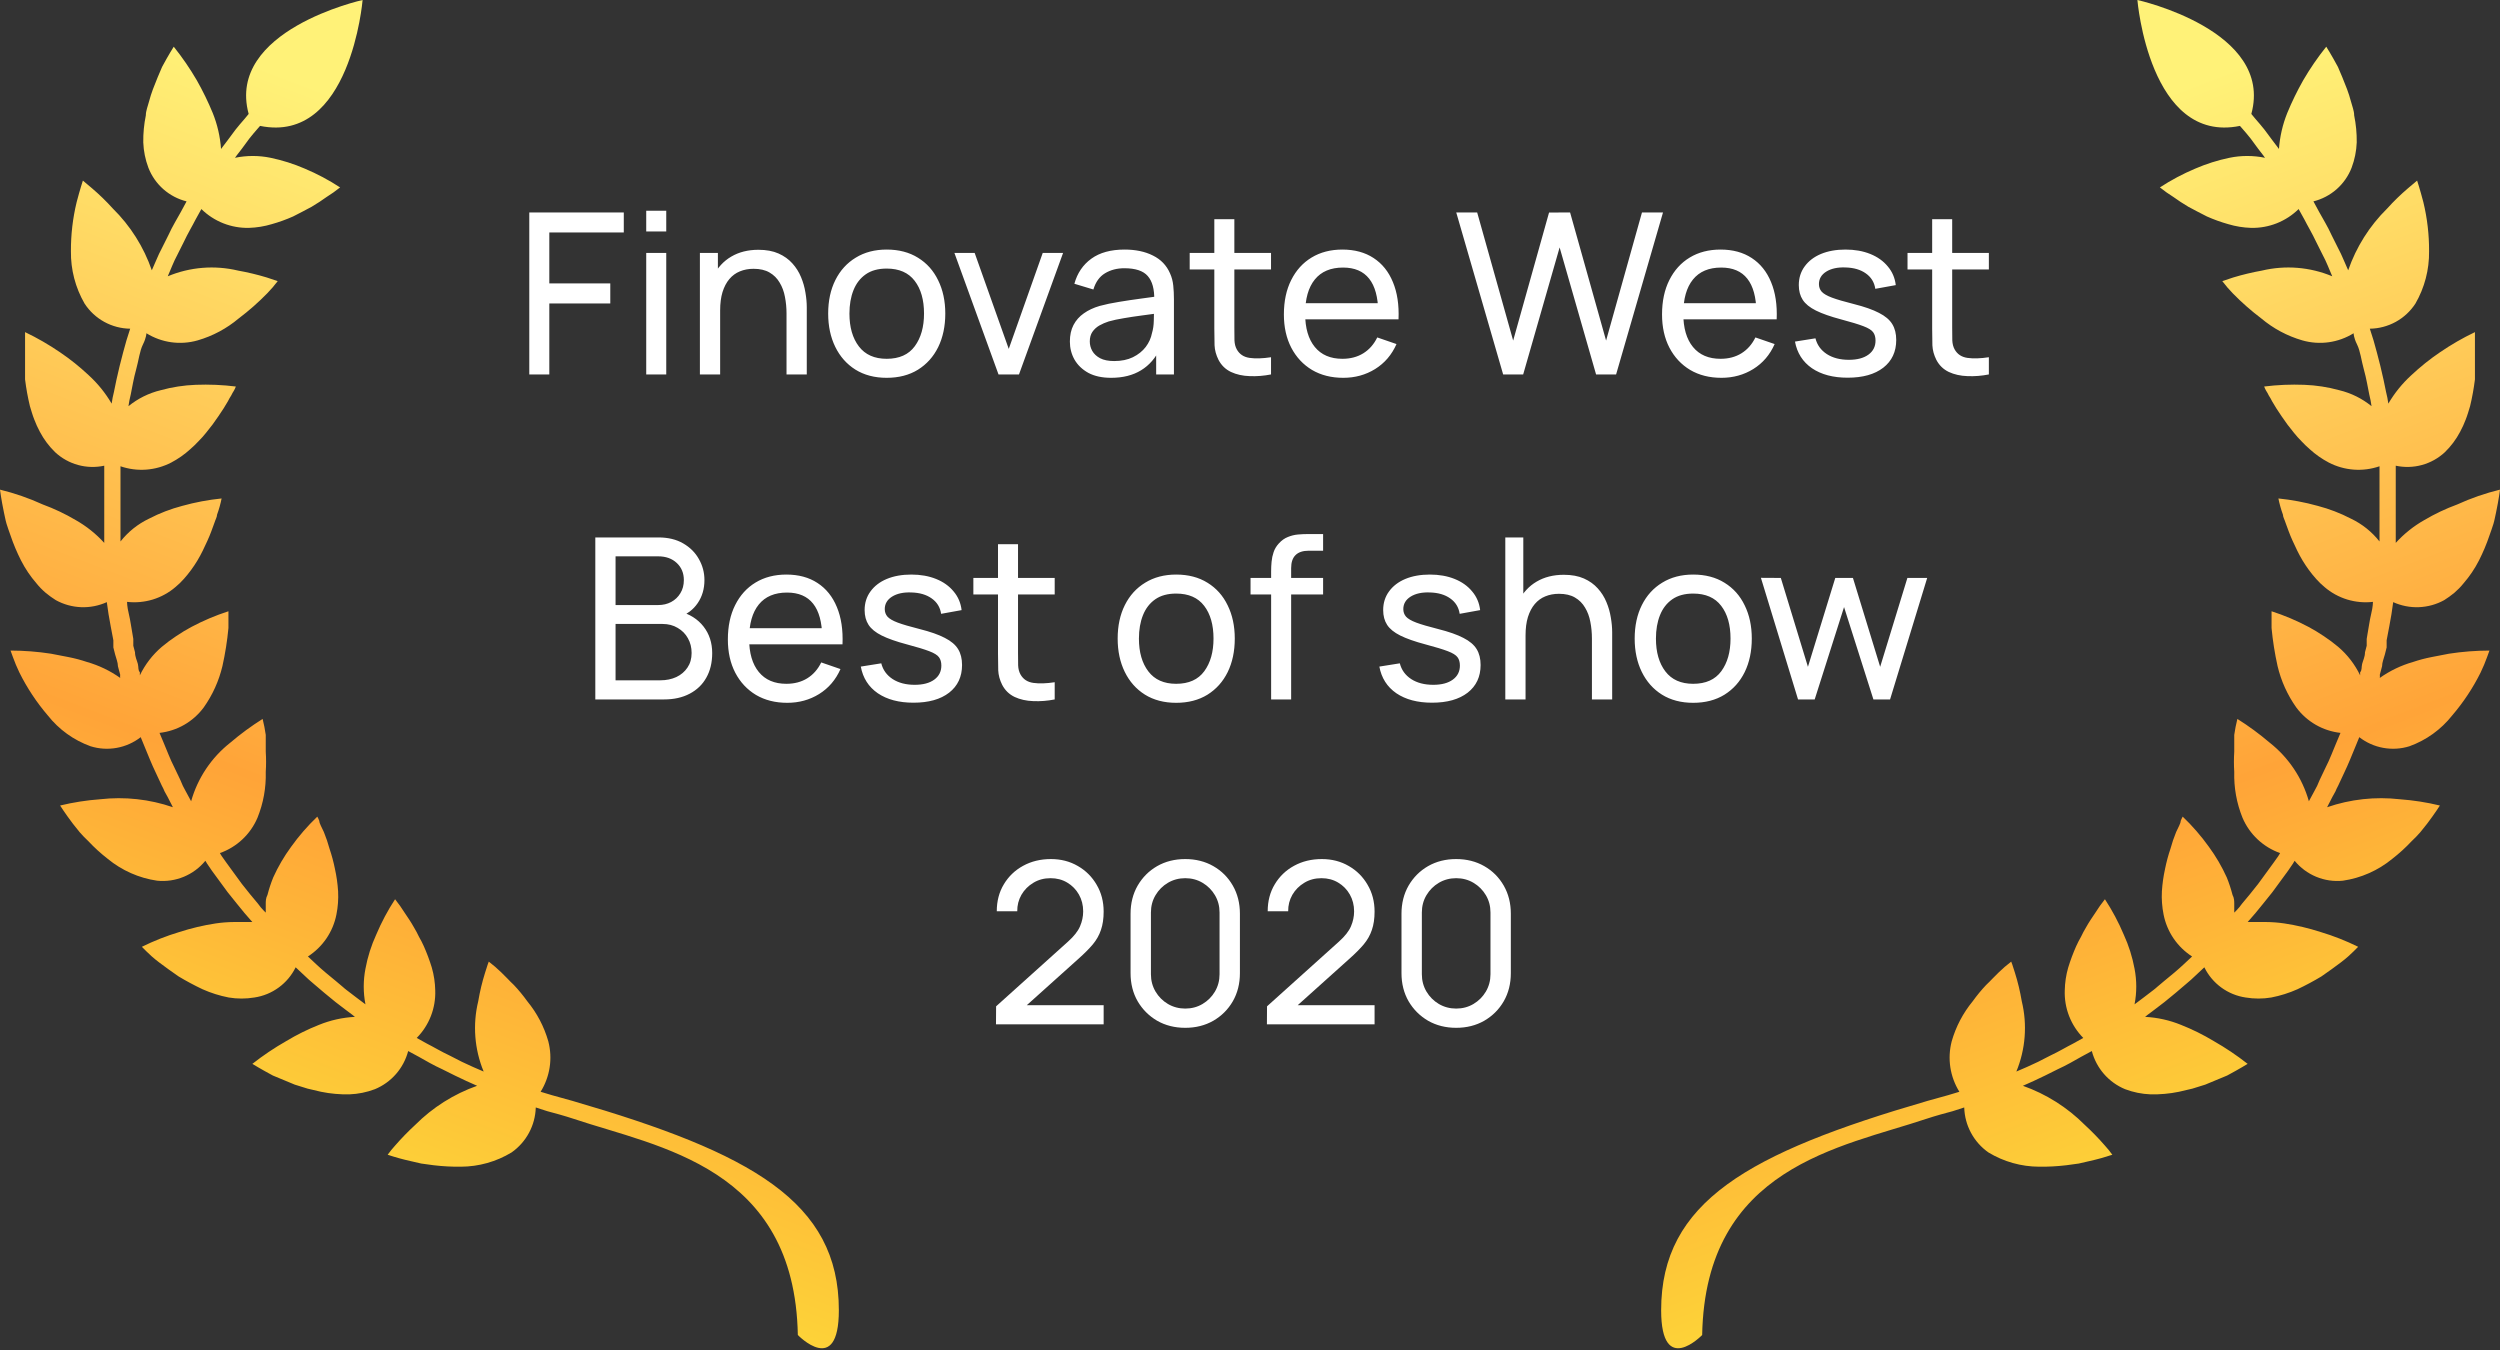 <svg width="200" height="108" viewBox="0 0 200 108" fill="none" xmlns="http://www.w3.org/2000/svg">
<rect x="0" y="0" width="200" height="108" fill="#333333" stroke="none"/>
<path d="M196.582 40.356C195.665 40.693 194.78 41.112 193.939 41.609C193.087 42.092 192.318 42.707 191.66 43.431C191.66 43.431 191.66 43.044 191.66 42.474C191.66 41.905 191.66 41.13 191.66 40.356C191.66 39.968 191.66 39.581 191.66 39.216C191.66 38.852 191.66 38.51 191.66 38.236C191.66 37.963 191.66 37.256 191.66 37.256C192.351 37.406 193.068 37.387 193.751 37.2C194.433 37.014 195.06 36.666 195.579 36.186C196.074 35.708 196.49 35.153 196.81 34.544C196.985 34.221 197.137 33.886 197.266 33.542C197.402 33.2 197.493 32.858 197.607 32.494C197.777 31.788 197.906 31.073 197.995 30.352C197.995 29.668 197.995 29.008 197.995 28.438V27.663C197.995 27.435 197.995 27.253 197.995 27.071C197.995 26.889 197.995 26.569 197.995 26.569C197.02 27.036 196.083 27.577 195.192 28.187C194.386 28.733 193.624 29.344 192.913 30.01C192.187 30.673 191.564 31.441 191.067 32.289C191.025 31.974 190.964 31.662 190.885 31.355C190.771 30.785 190.612 30.01 190.429 29.28C190.247 28.551 190.042 27.777 189.883 27.23L189.586 26.296C190.312 26.287 191.024 26.099 191.66 25.749C192.296 25.399 192.836 24.898 193.232 24.29C193.968 23.017 194.346 21.568 194.326 20.098C194.333 18.778 194.18 17.461 193.87 16.178C193.597 15.13 193.369 14.447 193.369 14.447L192.64 15.062C192.05 15.564 191.495 16.104 190.976 16.68C189.568 18.065 188.499 19.757 187.855 21.624L187.467 20.735C187.353 20.462 187.216 20.166 187.034 19.824C186.852 19.482 186.715 19.163 186.533 18.822C186.214 18.115 185.804 17.455 185.53 16.953L185.074 16.11C185.762 15.939 186.398 15.605 186.929 15.138C187.46 14.67 187.872 14.081 188.128 13.421C188.373 12.771 188.512 12.087 188.538 11.393C188.548 10.667 188.479 9.94 188.333 9.228C188.333 8.864 188.174 8.499 188.082 8.135C187.991 7.77 187.877 7.451 187.763 7.132C187.513 6.471 187.262 5.878 187.034 5.354C186.51 4.374 186.1 3.736 186.1 3.736C185.419 4.586 184.802 5.485 184.254 6.426C183.775 7.272 183.349 8.147 182.978 9.046C182.61 9.963 182.387 10.932 182.317 11.918L181.748 11.165L181.155 10.368C180.927 10.071 180.677 9.798 180.426 9.502L180.107 9.115C181.93 2.415 170.992 0 170.992 0C170.992 0 171.949 11.553 179.195 10.072L179.355 10.254C179.606 10.55 179.856 10.823 180.061 11.096L180.631 11.872C180.996 12.328 181.201 12.624 181.201 12.624C180.261 12.43 179.292 12.43 178.352 12.624C177.414 12.82 176.498 13.11 175.618 13.49C174.633 13.905 173.687 14.408 172.792 14.993C173.141 15.272 173.507 15.532 173.886 15.768C174.228 16.019 174.615 16.269 175.071 16.543L175.8 16.93L176.552 17.317C177.106 17.563 177.677 17.769 178.261 17.933C178.853 18.11 179.466 18.211 180.084 18.23C180.787 18.246 181.485 18.121 182.139 17.863C182.792 17.604 183.388 17.217 183.89 16.725L184.345 17.545C184.596 18.047 184.983 18.685 185.302 19.369L185.804 20.372C185.963 20.668 186.1 20.964 186.214 21.237L186.579 22.103C184.798 21.359 182.827 21.2 180.95 21.648C180.181 21.786 179.42 21.968 178.671 22.194L177.783 22.49C178.043 22.834 178.324 23.162 178.626 23.47C179.333 24.195 180.095 24.865 180.904 25.475C181.863 26.283 182.981 26.881 184.186 27.23C184.871 27.427 185.591 27.478 186.297 27.38C187.003 27.282 187.682 27.036 188.288 26.66C188.288 26.66 188.288 27.002 188.561 27.549C188.834 28.096 188.903 28.825 189.108 29.554C189.313 30.283 189.427 31.012 189.541 31.559C189.62 31.867 189.68 32.179 189.723 32.494C188.97 31.882 188.091 31.446 187.148 31.218C186.234 30.966 185.293 30.821 184.345 30.785C183.272 30.743 182.198 30.788 181.132 30.922C181.176 31.04 181.229 31.154 181.292 31.263C181.37 31.379 181.438 31.501 181.497 31.628C181.598 31.782 181.689 31.942 181.77 32.107C181.975 32.471 182.226 32.859 182.522 33.292C182.832 33.757 183.167 34.206 183.525 34.636C183.71 34.867 183.908 35.087 184.117 35.297C184.326 35.521 184.547 35.734 184.778 35.935C185.24 36.356 185.753 36.715 186.305 37.006C186.926 37.327 187.606 37.519 188.303 37.57C189 37.621 189.7 37.529 190.361 37.302C190.361 37.302 190.361 37.666 190.361 38.236C190.361 38.806 190.361 38.851 190.361 39.193C190.361 39.535 190.361 39.923 190.361 40.31C190.361 41.062 190.361 41.813 190.361 42.383C190.361 42.953 190.361 43.318 190.361 43.318C189.751 42.543 188.972 41.92 188.082 41.495C187.235 41.055 186.34 40.711 185.416 40.469C184.387 40.183 183.335 39.985 182.272 39.877C182.36 40.319 182.482 40.753 182.636 41.176C182.636 41.358 182.773 41.586 182.841 41.813L183.092 42.498C183.274 42.999 183.525 43.522 183.776 44.046C184.04 44.59 184.352 45.109 184.71 45.596C184.895 45.849 185.092 46.092 185.302 46.325C185.506 46.555 185.727 46.769 185.963 46.964C186.492 47.418 187.11 47.757 187.776 47.961C188.443 48.165 189.145 48.229 189.837 48.149C189.837 48.149 189.837 48.536 189.7 49.083C189.564 49.63 189.472 50.382 189.336 51.111C189.336 51.293 189.336 51.476 189.336 51.658L189.199 52.182C189.199 52.547 189.039 52.842 188.971 53.116C188.903 53.389 188.971 53.617 188.812 53.777V54.028C188.392 53.154 187.794 52.378 187.057 51.749C186.686 51.439 186.298 51.149 185.895 50.883C185.485 50.609 185.075 50.359 184.687 50.154C183.738 49.65 182.747 49.231 181.725 48.901C181.725 48.901 181.725 49.014 181.725 49.265C181.725 49.515 181.725 49.835 181.725 50.245C181.821 51.264 181.981 52.277 182.203 53.276C182.485 54.472 182.996 55.601 183.707 56.603C184.125 57.165 184.655 57.636 185.262 57.985C185.87 58.334 186.543 58.553 187.239 58.631L186.875 59.497C186.647 60.021 186.396 60.727 186.054 61.388L185.576 62.391L185.371 62.869L185.166 63.256L184.71 64.1C184.185 62.241 183.084 60.598 181.565 59.405C180.754 58.714 179.893 58.081 178.99 57.514C178.884 57.934 178.8 58.361 178.74 58.79C178.74 58.972 178.74 59.2 178.74 59.428C178.74 59.656 178.74 59.884 178.74 60.134C178.705 60.673 178.705 61.213 178.74 61.752C178.705 63.007 178.93 64.257 179.401 65.421C179.679 66.075 180.09 66.663 180.608 67.15C181.125 67.636 181.739 68.01 182.408 68.247L182.272 68.475L181.884 69.022L180.654 70.708C180.198 71.3 179.72 71.87 179.355 72.303C179.226 72.49 179.081 72.665 178.922 72.827L178.74 73.01C178.74 72.782 178.74 72.553 178.74 72.326C178.74 72.098 178.74 71.847 178.603 71.597C178.482 71.124 178.33 70.659 178.147 70.206C177.756 69.338 177.275 68.514 176.712 67.746C176.09 66.877 175.388 66.068 174.615 65.33C174.554 65.44 174.501 65.554 174.456 65.672C174.456 65.877 174.251 66.196 174.091 66.561C173.912 66.999 173.76 67.448 173.635 67.905C173.456 68.434 173.311 68.975 173.202 69.523C173.073 70.108 172.989 70.703 172.952 71.301C172.918 71.927 172.964 72.554 173.088 73.169C173.223 73.852 173.495 74.5 173.886 75.076C174.278 75.652 174.782 76.142 175.367 76.518L174.684 77.157C174.273 77.544 173.704 78.022 173.111 78.501C172.519 78.979 172.542 79.002 172.268 79.207L171.493 79.8L170.764 80.347C170.947 79.406 170.947 78.439 170.764 77.498C170.59 76.555 170.299 75.636 169.898 74.763C169.483 73.778 168.979 72.833 168.394 71.938C168.115 72.287 167.856 72.653 167.62 73.032C167.392 73.374 167.118 73.761 166.868 74.217C166.725 74.453 166.596 74.696 166.48 74.946C166.338 75.189 166.208 75.441 166.093 75.698C165.847 76.255 165.634 76.825 165.455 77.407C165.284 78 165.193 78.614 165.181 79.231C165.156 79.932 165.274 80.631 165.529 81.286C165.783 81.94 166.169 82.536 166.663 83.036L165.842 83.491C165.341 83.742 164.703 84.129 164.019 84.448L163.039 84.95L162.151 85.36L161.308 85.724C162.044 83.941 162.195 81.971 161.741 80.096C161.611 79.325 161.429 78.564 161.194 77.818C161.034 77.271 160.897 76.929 160.897 76.929C160.547 77.198 160.212 77.486 159.895 77.794L159.416 78.273C159.257 78.455 159.074 78.614 158.892 78.797C158.506 79.205 158.149 79.64 157.821 80.096C157.044 81.04 156.469 82.133 156.135 83.308C155.959 83.987 155.922 84.696 156.028 85.389C156.134 86.082 156.38 86.746 156.75 87.342L155.839 87.616L154.198 88.072C139.865 92.242 132.892 96.139 132.892 104.82C132.892 110.198 136.173 106.802 136.173 106.802C136.424 93.335 147.316 91.786 154.107 89.507C154.791 89.279 155.702 89.028 156.226 88.892L157.138 88.596C157.158 89.305 157.343 90 157.68 90.625C158.016 91.25 158.494 91.788 159.075 92.196C160.298 92.937 161.7 93.331 163.131 93.336C163.854 93.345 164.577 93.306 165.295 93.221L166.298 93.084L167.187 92.879C167.795 92.744 168.396 92.577 168.987 92.379C168.803 92.125 168.605 91.881 168.394 91.649C167.886 91.065 167.346 90.51 166.777 89.986C165.382 88.589 163.692 87.522 161.832 86.863L162.698 86.476L163.609 86.043L164.612 85.543C165.318 85.224 165.979 84.835 166.503 84.539L167.346 84.084C167.525 84.764 167.859 85.394 168.321 85.923C168.784 86.453 169.362 86.868 170.012 87.137C170.662 87.382 171.347 87.521 172.04 87.548C172.805 87.565 173.57 87.496 174.319 87.342L175.39 87.091L176.415 86.772L178.17 86.043C179.15 85.519 179.811 85.109 179.811 85.109C178.953 84.435 178.047 83.826 177.099 83.286C176.263 82.781 175.387 82.347 174.478 81.988C173.564 81.616 172.593 81.4 171.607 81.349C171.607 81.349 171.904 81.099 172.382 80.757L173.157 80.164L174.046 79.435C174.615 78.934 175.23 78.456 175.641 78.046L176.347 77.385C176.661 78.025 177.125 78.579 177.701 79C178.277 79.421 178.946 79.696 179.651 79.8C180.33 79.913 181.023 79.913 181.702 79.8C182.424 79.66 183.127 79.438 183.798 79.139C184.453 78.83 185.092 78.487 185.713 78.114C186.282 77.726 186.806 77.339 187.262 76.998C187.718 76.656 188.06 76.336 188.288 76.109L188.652 75.744C187.684 75.266 186.678 74.87 185.644 74.559C184.699 74.254 183.732 74.025 182.75 73.875C182.26 73.803 181.765 73.764 181.269 73.761H180.54H179.811L179.993 73.556L180.449 73.032C180.813 72.576 181.315 71.984 181.793 71.369L183.046 69.66L183.434 69.09L183.571 68.862C184.032 69.424 184.625 69.864 185.296 70.142C185.968 70.421 186.698 70.529 187.422 70.457C188.879 70.246 190.25 69.639 191.387 68.703C191.939 68.273 192.458 67.801 192.936 67.29C193.187 67.062 193.415 66.811 193.62 66.583L194.167 65.9C194.805 65.057 195.192 64.441 195.192 64.441C194.136 64.187 193.062 64.019 191.979 63.94C190.019 63.717 188.033 63.935 186.168 64.578L186.601 63.735L186.829 63.325C186.896 63.161 186.972 63.001 187.057 62.846L187.536 61.821C187.877 61.115 188.151 60.408 188.379 59.862C188.607 59.315 188.743 58.973 188.743 58.973C189.303 59.409 189.96 59.702 190.659 59.829C191.357 59.956 192.076 59.913 192.754 59.701C194.1 59.216 195.284 58.363 196.172 57.24C197.07 56.192 197.836 55.036 198.45 53.8C198.647 53.392 198.822 52.973 198.975 52.546L199.157 52.045C198.074 52.048 196.992 52.131 195.921 52.296L194.508 52.569C194.014 52.666 193.527 52.795 193.05 52.956C192.095 53.228 191.194 53.659 190.384 54.233C190.396 54.15 190.396 54.066 190.384 53.982L190.566 53.298C190.566 53.002 190.703 52.683 190.794 52.341L190.931 51.795C190.931 51.613 190.931 51.407 190.931 51.225C191.068 50.473 191.227 49.72 191.318 49.128C191.409 48.535 191.455 48.171 191.455 48.171C192.1 48.463 192.805 48.602 193.513 48.574C194.221 48.546 194.913 48.354 195.534 48.012C195.82 47.833 196.094 47.635 196.354 47.419C196.62 47.191 196.864 46.94 197.083 46.668C197.566 46.112 197.979 45.499 198.314 44.844C198.643 44.197 198.925 43.527 199.157 42.839C199.271 42.52 199.385 42.201 199.476 41.905C199.567 41.608 199.613 41.29 199.681 41.017C199.909 39.923 200 39.171 200 39.171C198.826 39.457 197.681 39.854 196.582 40.356V40.356Z" fill="url(#paint0_linear_2889_8785)"/>
<path d="M3.418 40.356C4.335 40.693 5.22 41.112 6.061 41.609C6.913 42.092 7.682 42.707 8.34 43.431C8.34 43.431 8.34 43.044 8.34 42.474C8.34 41.905 8.34 41.13 8.34 40.356C8.34 39.968 8.34 39.581 8.34 39.216C8.34 38.852 8.34 38.51 8.34 38.236C8.34 37.963 8.34 37.256 8.34 37.256C7.649 37.406 6.932 37.387 6.249 37.2C5.567 37.014 4.94 36.666 4.421 36.186C3.926 35.708 3.51 35.153 3.19 34.544C3.015 34.221 2.863 33.886 2.734 33.542C2.598 33.2 2.507 32.858 2.393 32.494C2.223 31.788 2.094 31.073 2.005 30.352C2.005 29.668 2.005 29.008 2.005 28.438V27.663C2.005 27.435 2.005 27.253 2.005 27.071C2.005 26.889 2.005 26.569 2.005 26.569C2.98 27.036 3.917 27.577 4.808 28.187C5.614 28.733 6.376 29.344 7.087 30.01C7.813 30.673 8.436 31.441 8.932 32.289C8.975 31.974 9.036 31.662 9.115 31.355C9.229 30.785 9.388 30.01 9.571 29.28C9.753 28.551 9.958 27.777 10.117 27.23L10.414 26.296C9.688 26.287 8.976 26.099 8.34 25.749C7.704 25.399 7.164 24.898 6.768 24.29C6.032 23.017 5.654 21.568 5.674 20.098C5.667 18.778 5.82 17.461 6.13 16.178C6.403 15.13 6.631 14.447 6.631 14.447L7.36 15.062C7.95 15.564 8.505 16.104 9.024 16.68C10.432 18.065 11.501 19.757 12.145 21.624L12.533 20.735C12.647 20.462 12.784 20.166 12.966 19.824C13.148 19.482 13.285 19.163 13.467 18.822C13.786 18.115 14.196 17.455 14.47 16.953L14.925 16.11C14.238 15.939 13.602 15.605 13.071 15.138C12.54 14.67 12.128 14.081 11.872 13.421C11.627 12.771 11.488 12.087 11.462 11.393C11.452 10.667 11.521 9.94 11.667 9.228C11.667 8.864 11.826 8.499 11.918 8.135C12.009 7.77 12.123 7.451 12.237 7.132C12.487 6.471 12.738 5.878 12.966 5.354C13.49 4.374 13.9 3.736 13.9 3.736C14.581 4.586 15.198 5.485 15.746 6.426C16.225 7.272 16.651 8.147 17.022 9.046C17.39 9.963 17.613 10.932 17.683 11.918L18.253 11.165L18.845 10.368C19.073 10.071 19.323 9.798 19.574 9.502L19.893 9.115C18.07 2.415 29.008 0 29.008 0C29.008 0 28.051 11.553 20.805 10.072L20.645 10.254C20.394 10.55 20.144 10.823 19.939 11.096L19.369 11.872C19.004 12.328 18.799 12.624 18.799 12.624C19.739 12.43 20.708 12.43 21.648 12.624C22.586 12.82 23.502 13.11 24.382 13.49C25.367 13.905 26.313 14.408 27.208 14.993C26.859 15.272 26.493 15.532 26.114 15.768C25.772 16.019 25.385 16.269 24.929 16.543L24.2 16.93L23.448 17.317C22.894 17.563 22.323 17.769 21.739 17.933C21.147 18.11 20.534 18.211 19.916 18.23C19.213 18.246 18.515 18.121 17.861 17.863C17.207 17.604 16.612 17.217 16.11 16.725L15.655 17.545C15.404 18.047 15.017 18.685 14.698 19.369L14.196 20.372C14.037 20.668 13.9 20.964 13.786 21.237L13.421 22.103C15.202 21.359 17.173 21.2 19.05 21.648C19.82 21.786 20.58 21.968 21.329 22.194L22.217 22.49C21.957 22.834 21.676 23.162 21.374 23.47C20.666 24.195 19.905 24.865 19.096 25.475C18.137 26.283 17.019 26.881 15.814 27.23C15.129 27.427 14.409 27.478 13.703 27.38C12.996 27.282 12.318 27.036 11.713 26.66C11.713 26.66 11.713 27.002 11.439 27.549C11.166 28.096 11.097 28.825 10.892 29.554C10.687 30.283 10.573 31.012 10.459 31.559C10.38 31.867 10.32 32.179 10.277 32.494C11.03 31.882 11.909 31.446 12.852 31.218C13.766 30.966 14.707 30.821 15.655 30.785C16.728 30.743 17.802 30.788 18.868 30.922C18.824 31.04 18.771 31.154 18.708 31.263C18.63 31.379 18.561 31.501 18.503 31.628C18.402 31.782 18.311 31.942 18.23 32.107C18.025 32.471 17.774 32.859 17.478 33.292C17.168 33.757 16.833 34.206 16.475 34.636C16.29 34.867 16.092 35.087 15.883 35.297C15.674 35.521 15.453 35.734 15.222 35.935C14.761 36.356 14.247 36.715 13.695 37.006C13.074 37.327 12.394 37.519 11.697 37.57C11 37.621 10.3 37.529 9.639 37.302C9.639 37.302 9.639 37.666 9.639 38.236C9.639 38.806 9.639 38.851 9.639 39.193C9.639 39.535 9.639 39.923 9.639 40.31C9.639 41.062 9.639 41.813 9.639 42.383C9.639 42.953 9.639 43.318 9.639 43.318C10.249 42.543 11.028 41.92 11.918 41.495C12.765 41.055 13.66 40.711 14.584 40.469C15.613 40.183 16.665 39.985 17.728 39.877C17.64 40.319 17.518 40.753 17.364 41.176C17.364 41.358 17.227 41.586 17.159 41.813L16.908 42.498C16.726 42.999 16.475 43.522 16.224 44.046C15.96 44.59 15.648 45.109 15.29 45.596C15.105 45.849 14.908 46.092 14.698 46.325C14.495 46.555 14.273 46.769 14.037 46.964C13.508 47.418 12.89 47.757 12.224 47.961C11.557 48.165 10.855 48.229 10.163 48.149C10.163 48.149 10.163 48.536 10.3 49.083C10.436 49.63 10.528 50.382 10.664 51.111C10.664 51.293 10.664 51.476 10.664 51.658L10.801 52.182C10.801 52.547 10.96 52.842 11.029 53.116C11.097 53.389 11.029 53.617 11.188 53.777V54.028C11.608 53.154 12.206 52.378 12.943 51.749C13.314 51.439 13.702 51.149 14.105 50.883C14.515 50.609 14.925 50.359 15.313 50.154C16.262 49.65 17.253 49.231 18.275 48.901C18.275 48.901 18.275 49.014 18.275 49.265C18.275 49.515 18.275 49.835 18.275 50.245C18.179 51.264 18.019 52.277 17.797 53.276C17.515 54.472 17.004 55.601 16.293 56.603C15.875 57.165 15.345 57.636 14.738 57.985C14.13 58.334 13.457 58.553 12.761 58.631L13.125 59.497C13.353 60.021 13.604 60.727 13.946 61.388L14.424 62.391L14.629 62.869L14.834 63.256L15.29 64.1C15.815 62.241 16.916 60.598 18.435 59.405C19.246 58.714 20.107 58.081 21.01 57.514C21.116 57.934 21.2 58.361 21.26 58.79C21.26 58.972 21.26 59.2 21.26 59.428C21.26 59.656 21.26 59.884 21.26 60.134C21.295 60.673 21.295 61.213 21.26 61.752C21.295 63.007 21.07 64.257 20.599 65.421C20.321 66.075 19.91 66.663 19.392 67.15C18.875 67.636 18.261 68.01 17.592 68.247L17.728 68.475L18.116 69.022L19.346 70.708C19.802 71.3 20.28 71.87 20.645 72.303C20.774 72.49 20.919 72.665 21.078 72.827L21.26 73.01C21.26 72.782 21.26 72.553 21.26 72.326C21.26 72.098 21.26 71.847 21.397 71.597C21.518 71.124 21.67 70.659 21.853 70.206C22.244 69.338 22.725 68.514 23.288 67.746C23.91 66.877 24.612 66.068 25.385 65.33C25.446 65.44 25.499 65.554 25.544 65.672C25.544 65.877 25.749 66.196 25.909 66.561C26.088 66.999 26.241 67.448 26.365 67.905C26.544 68.434 26.689 68.975 26.798 69.523C26.927 70.108 27.011 70.703 27.048 71.301C27.082 71.927 27.036 72.554 26.912 73.169C26.777 73.852 26.505 74.5 26.114 75.076C25.722 75.652 25.218 76.142 24.633 76.518L25.316 77.157C25.727 77.544 26.296 78.022 26.889 78.501C27.481 78.979 27.458 79.002 27.732 79.207L28.507 79.8L29.236 80.347C29.053 79.406 29.053 78.439 29.236 77.498C29.41 76.555 29.701 75.636 30.102 74.763C30.517 73.778 31.021 72.833 31.606 71.938C31.885 72.287 32.144 72.653 32.38 73.032C32.608 73.374 32.882 73.761 33.132 74.217C33.275 74.453 33.404 74.696 33.52 74.946C33.662 75.189 33.792 75.441 33.907 75.698C34.153 76.255 34.366 76.825 34.545 77.407C34.715 78 34.807 78.614 34.819 79.231C34.844 79.932 34.726 80.631 34.471 81.286C34.217 81.94 33.831 82.536 33.337 83.036L34.158 83.491C34.659 83.742 35.297 84.129 35.981 84.448L36.961 84.95L37.849 85.36L38.692 85.724C37.956 83.941 37.804 81.971 38.259 80.096C38.389 79.325 38.571 78.564 38.806 77.818C38.966 77.271 39.102 76.929 39.102 76.929C39.453 77.198 39.788 77.486 40.105 77.794L40.584 78.273C40.743 78.455 40.925 78.614 41.108 78.797C41.494 79.205 41.851 79.64 42.179 80.096C42.956 81.04 43.531 82.133 43.865 83.308C44.041 83.987 44.078 84.696 43.972 85.389C43.866 86.082 43.62 86.746 43.25 87.342L44.161 87.616L45.802 88.072C60.135 92.242 67.108 96.139 67.108 104.82C67.108 110.198 63.827 106.802 63.827 106.802C63.576 93.335 52.684 91.786 45.893 89.507C45.209 89.279 44.298 89.028 43.774 88.892L42.862 88.596C42.842 89.305 42.657 90 42.32 90.625C41.984 91.25 41.506 91.788 40.925 92.196C39.702 92.937 38.3 93.331 36.869 93.336C36.146 93.345 35.423 93.306 34.705 93.221L33.702 93.084L32.813 92.879C32.205 92.744 31.604 92.577 31.013 92.379C31.197 92.125 31.395 91.881 31.606 91.649C32.114 91.065 32.654 90.51 33.223 89.986C34.618 88.589 36.308 87.522 38.168 86.863L37.302 86.476L36.391 86.043L35.388 85.543C34.682 85.224 34.021 84.835 33.497 84.539L32.654 84.084C32.475 84.764 32.142 85.394 31.679 85.923C31.216 86.453 30.638 86.868 29.988 87.137C29.338 87.382 28.653 87.521 27.96 87.548C27.195 87.565 26.43 87.496 25.681 87.342L24.61 87.091L23.585 86.772L21.83 86.043C20.85 85.519 20.189 85.109 20.189 85.109C21.047 84.435 21.953 83.826 22.901 83.286C23.737 82.781 24.613 82.347 25.521 81.988C26.436 81.616 27.407 81.4 28.393 81.349C28.393 81.349 28.096 81.099 27.618 80.757L26.843 80.164L25.954 79.435C25.385 78.934 24.77 78.456 24.359 78.046L23.653 77.385C23.339 78.025 22.875 78.579 22.299 79C21.723 79.421 21.054 79.696 20.349 79.8C19.67 79.913 18.977 79.913 18.298 79.8C17.576 79.66 16.873 79.438 16.202 79.139C15.547 78.83 14.908 78.487 14.287 78.114C13.718 77.726 13.194 77.339 12.738 76.998C12.282 76.656 11.94 76.336 11.713 76.109L11.348 75.744C12.316 75.266 13.322 74.87 14.356 74.559C15.301 74.254 16.268 74.025 17.25 73.875C17.74 73.803 18.235 73.764 18.731 73.761H19.46H20.189L20.007 73.556L19.551 73.032C19.187 72.576 18.685 71.984 18.207 71.369L16.954 69.66L16.566 69.09L16.429 68.862C15.968 69.424 15.375 69.864 14.704 70.142C14.032 70.421 13.302 70.529 12.578 70.457C11.121 70.246 9.75 69.639 8.613 68.703C8.061 68.273 7.542 67.801 7.064 67.29C6.813 67.062 6.585 66.811 6.38 66.583L5.833 65.9C5.195 65.057 4.808 64.441 4.808 64.441C5.864 64.187 6.938 64.019 8.021 63.94C9.981 63.717 11.967 63.935 13.832 64.578L13.399 63.735L13.171 63.325C13.104 63.161 13.028 63.001 12.943 62.846L12.464 61.821C12.123 61.115 11.849 60.408 11.621 59.862C11.393 59.315 11.257 58.973 11.257 58.973C10.697 59.409 10.04 59.702 9.341 59.829C8.643 59.956 7.924 59.913 7.246 59.701C5.9 59.216 4.716 58.363 3.828 57.24C2.93 56.192 2.164 55.036 1.55 53.8C1.353 53.392 1.178 52.973 1.025 52.546L0.843 52.045C1.926 52.048 3.008 52.131 4.079 52.296L5.492 52.569C5.986 52.666 6.473 52.795 6.95 52.956C7.905 53.228 8.806 53.659 9.616 54.233C9.604 54.15 9.604 54.066 9.616 53.982L9.434 53.298C9.434 53.002 9.297 52.683 9.206 52.341L9.069 51.795C9.069 51.613 9.069 51.407 9.069 51.225C8.932 50.473 8.773 49.72 8.682 49.128C8.591 48.535 8.545 48.171 8.545 48.171C7.9 48.463 7.195 48.602 6.487 48.574C5.779 48.546 5.087 48.354 4.466 48.012C4.18 47.833 3.906 47.635 3.646 47.419C3.38 47.191 3.136 46.94 2.917 46.668C2.434 46.112 2.021 45.499 1.686 44.844C1.357 44.197 1.075 43.527 0.843 42.839C0.729 42.52 0.615 42.201 0.524 41.905C0.433 41.608 0.387 41.29 0.319 41.017C0.091 39.923 1.65535e-05 39.171 1.65535e-05 39.171C1.174 39.457 2.319 39.854 3.418 40.356V40.356Z" fill="url(#paint1_linear_2889_8785)"/>
<path d="M42.343 29.955V16.995H49.903V18.597H43.945V22.674H48.823V24.276H43.945V29.955H42.343ZM51.698 18.516V16.86H53.3V18.516H51.698ZM51.698 29.955V20.235H53.3V29.955H51.698ZM62.922 29.955V25.086C62.922 24.624 62.88 24.18 62.796 23.754C62.718 23.328 62.577 22.947 62.373 22.611C62.175 22.269 61.905 21.999 61.563 21.801C61.227 21.603 60.801 21.504 60.285 21.504C59.883 21.504 59.517 21.573 59.187 21.711C58.863 21.843 58.584 22.047 58.35 22.323C58.116 22.599 57.933 22.947 57.801 23.367C57.675 23.781 57.612 24.27 57.612 24.834L56.559 24.51C56.559 23.568 56.727 22.761 57.063 22.089C57.405 21.411 57.882 20.892 58.494 20.532C59.112 20.166 59.838 19.983 60.672 19.983C61.302 19.983 61.839 20.082 62.283 20.28C62.727 20.478 63.096 20.742 63.39 21.072C63.684 21.396 63.915 21.762 64.083 22.17C64.251 22.572 64.368 22.983 64.434 23.403C64.506 23.817 64.542 24.21 64.542 24.582V29.955H62.922ZM55.992 29.955V20.235H57.432V22.836H57.612V29.955H55.992ZM70.934 30.225C69.968 30.225 69.134 30.006 68.432 29.568C67.736 29.13 67.199 28.524 66.821 27.75C66.443 26.976 66.254 26.088 66.254 25.086C66.254 24.066 66.446 23.172 66.83 22.404C67.214 21.636 67.757 21.039 68.459 20.613C69.161 20.181 69.986 19.965 70.934 19.965C71.906 19.965 72.743 20.184 73.445 20.622C74.147 21.054 74.684 21.657 75.056 22.431C75.434 23.199 75.623 24.084 75.623 25.086C75.623 26.1 75.434 26.994 75.056 27.768C74.678 28.536 74.138 29.139 73.436 29.577C72.734 30.009 71.9 30.225 70.934 30.225ZM70.934 28.704C71.942 28.704 72.692 28.368 73.184 27.696C73.676 27.024 73.922 26.154 73.922 25.086C73.922 23.988 73.673 23.115 73.175 22.467C72.677 21.813 71.93 21.486 70.934 21.486C70.256 21.486 69.698 21.639 69.26 21.945C68.822 22.251 68.495 22.674 68.279 23.214C68.063 23.754 67.955 24.378 67.955 25.086C67.955 26.178 68.207 27.054 68.711 27.714C69.215 28.374 69.956 28.704 70.934 28.704ZM79.881 29.955L76.353 20.235H77.973L80.7 27.912L83.418 20.235H85.047L81.519 29.955H79.881ZM88.893 30.225C88.167 30.225 87.558 30.093 87.066 29.829C86.58 29.559 86.211 29.205 85.959 28.767C85.713 28.329 85.59 27.849 85.59 27.327C85.59 26.817 85.686 26.376 85.878 26.004C86.076 25.626 86.352 25.314 86.706 25.068C87.06 24.816 87.483 24.618 87.975 24.474C88.437 24.348 88.953 24.24 89.523 24.15C90.099 24.054 90.681 23.967 91.269 23.889C91.857 23.811 92.406 23.736 92.916 23.664L92.34 23.997C92.358 23.133 92.184 22.494 91.818 22.08C91.458 21.666 90.834 21.459 89.946 21.459C89.358 21.459 88.842 21.594 88.398 21.864C87.96 22.128 87.651 22.56 87.471 23.16L85.95 22.701C86.184 21.849 86.637 21.18 87.309 20.694C87.981 20.208 88.866 19.965 89.964 19.965C90.846 19.965 91.602 20.124 92.232 20.442C92.868 20.754 93.324 21.228 93.6 21.864C93.738 22.164 93.825 22.491 93.861 22.845C93.897 23.193 93.915 23.559 93.915 23.943V29.955H92.493V27.624L92.826 27.84C92.46 28.626 91.947 29.22 91.287 29.622C90.633 30.024 89.835 30.225 88.893 30.225ZM89.136 28.884C89.712 28.884 90.21 28.782 90.63 28.578C91.056 28.368 91.398 28.095 91.656 27.759C91.914 27.417 92.082 27.045 92.16 26.643C92.25 26.343 92.298 26.01 92.304 25.644C92.316 25.272 92.322 24.987 92.322 24.789L92.88 25.032C92.358 25.104 91.845 25.173 91.341 25.239C90.837 25.305 90.36 25.377 89.91 25.455C89.46 25.527 89.055 25.614 88.695 25.716C88.431 25.8 88.182 25.908 87.948 26.04C87.72 26.172 87.534 26.343 87.39 26.553C87.252 26.757 87.183 27.012 87.183 27.318C87.183 27.582 87.249 27.834 87.381 28.074C87.519 28.314 87.729 28.509 88.011 28.659C88.299 28.809 88.674 28.884 89.136 28.884ZM101.682 29.955C101.106 30.069 100.536 30.114 99.972 30.09C99.414 30.072 98.916 29.961 98.478 29.757C98.04 29.547 97.707 29.223 97.479 28.785C97.287 28.401 97.182 28.014 97.164 27.624C97.152 27.228 97.146 26.781 97.146 26.283V17.535H98.748V26.211C98.748 26.607 98.751 26.946 98.757 27.228C98.769 27.51 98.832 27.753 98.946 27.957C99.162 28.341 99.504 28.566 99.972 28.632C100.446 28.698 101.016 28.68 101.682 28.578V29.955ZM95.175 21.558V20.235H101.682V21.558H95.175ZM107.463 30.225C106.509 30.225 105.675 30.015 104.961 29.595C104.253 29.169 103.701 28.578 103.305 27.822C102.909 27.06 102.711 26.172 102.711 25.158C102.711 24.096 102.906 23.178 103.296 22.404C103.686 21.624 104.229 21.024 104.925 20.604C105.627 20.178 106.449 19.965 107.391 19.965C108.369 19.965 109.2 20.19 109.884 20.64C110.574 21.09 111.09 21.732 111.432 22.566C111.78 23.4 111.93 24.393 111.882 25.545H110.262V24.969C110.244 23.775 110.001 22.884 109.533 22.296C109.065 21.702 108.369 21.405 107.445 21.405C106.455 21.405 105.702 21.723 105.186 22.359C104.67 22.995 104.412 23.907 104.412 25.095C104.412 26.241 104.67 27.129 105.186 27.759C105.702 28.389 106.437 28.704 107.391 28.704C108.033 28.704 108.591 28.557 109.065 28.263C109.539 27.969 109.911 27.546 110.181 26.994L111.72 27.525C111.342 28.383 110.772 29.049 110.01 29.523C109.254 29.991 108.405 30.225 107.463 30.225ZM103.872 25.545V24.258H111.054V25.545H103.872ZM120.252 29.955L116.499 16.995H118.173L121.053 27.246L123.924 17.004L125.607 16.995L128.487 27.246L131.358 16.995H133.041L129.288 29.955H127.686L124.77 19.794L121.854 29.955H120.252ZM137.715 30.225C136.761 30.225 135.927 30.015 135.213 29.595C134.505 29.169 133.953 28.578 133.557 27.822C133.161 27.06 132.963 26.172 132.963 25.158C132.963 24.096 133.158 23.178 133.548 22.404C133.938 21.624 134.481 21.024 135.177 20.604C135.879 20.178 136.701 19.965 137.643 19.965C138.621 19.965 139.452 20.19 140.136 20.64C140.826 21.09 141.342 21.732 141.684 22.566C142.032 23.4 142.182 24.393 142.134 25.545H140.514V24.969C140.496 23.775 140.253 22.884 139.785 22.296C139.317 21.702 138.621 21.405 137.697 21.405C136.707 21.405 135.954 21.723 135.438 22.359C134.922 22.995 134.664 23.907 134.664 25.095C134.664 26.241 134.922 27.129 135.438 27.759C135.954 28.389 136.689 28.704 137.643 28.704C138.285 28.704 138.843 28.557 139.317 28.263C139.791 27.969 140.163 27.546 140.433 26.994L141.972 27.525C141.594 28.383 141.024 29.049 140.262 29.523C139.506 29.991 138.657 30.225 137.715 30.225ZM134.124 25.545V24.258H141.306V25.545H134.124ZM147.81 30.216C146.652 30.216 145.701 29.964 144.957 29.46C144.219 28.95 143.766 28.239 143.598 27.327L145.236 27.066C145.368 27.594 145.671 28.014 146.145 28.326C146.619 28.632 147.207 28.785 147.909 28.785C148.575 28.785 149.097 28.647 149.475 28.371C149.853 28.095 150.042 27.72 150.042 27.246C150.042 26.97 149.979 26.748 149.853 26.58C149.727 26.406 149.466 26.244 149.07 26.094C148.68 25.944 148.089 25.764 147.297 25.554C146.439 25.326 145.764 25.089 145.272 24.843C144.78 24.597 144.429 24.312 144.219 23.988C144.009 23.664 143.904 23.271 143.904 22.809C143.904 22.239 144.06 21.741 144.372 21.315C144.684 20.883 145.119 20.55 145.677 20.316C146.241 20.082 146.895 19.965 147.639 19.965C148.377 19.965 149.037 20.082 149.619 20.316C150.201 20.55 150.669 20.883 151.023 21.315C151.383 21.741 151.596 22.239 151.662 22.809L150.024 23.106C149.946 22.584 149.694 22.173 149.268 21.873C148.848 21.573 148.305 21.414 147.639 21.396C147.009 21.372 146.496 21.483 146.1 21.729C145.71 21.975 145.515 22.308 145.515 22.728C145.515 22.962 145.587 23.163 145.731 23.331C145.881 23.499 146.154 23.658 146.55 23.808C146.952 23.958 147.534 24.129 148.296 24.321C149.154 24.537 149.829 24.774 150.321 25.032C150.819 25.284 151.173 25.584 151.383 25.932C151.593 26.274 151.698 26.697 151.698 27.201C151.698 28.137 151.353 28.875 150.663 29.415C149.973 29.949 149.022 30.216 147.81 30.216ZM159.109 29.955C158.533 30.069 157.963 30.114 157.399 30.09C156.841 30.072 156.343 29.961 155.905 29.757C155.467 29.547 155.134 29.223 154.906 28.785C154.714 28.401 154.609 28.014 154.591 27.624C154.579 27.228 154.573 26.781 154.573 26.283V17.535H156.175V26.211C156.175 26.607 156.178 26.946 156.184 27.228C156.196 27.51 156.259 27.753 156.373 27.957C156.589 28.341 156.931 28.566 157.399 28.632C157.873 28.698 158.443 28.68 159.109 28.578V29.955ZM152.602 21.558V20.235H159.109V21.558H152.602ZM47.625 55.955V42.995H52.674C53.448 42.995 54.108 43.154 54.654 43.472C55.206 43.79 55.626 44.21 55.914 44.732C56.208 45.248 56.355 45.806 56.355 46.406C56.355 47.108 56.175 47.723 55.815 48.251C55.455 48.779 54.969 49.142 54.357 49.34L54.339 48.899C55.173 49.121 55.821 49.529 56.283 50.123C56.745 50.717 56.976 51.425 56.976 52.247C56.976 53.003 56.82 53.657 56.508 54.209C56.202 54.761 55.758 55.19 55.176 55.496C54.6 55.802 53.916 55.955 53.124 55.955H47.625ZM49.245 54.425H52.818C53.298 54.425 53.727 54.338 54.105 54.164C54.483 53.984 54.78 53.732 54.996 53.408C55.218 53.084 55.329 52.694 55.329 52.238C55.329 51.8 55.23 51.407 55.032 51.059C54.84 50.711 54.567 50.435 54.213 50.231C53.865 50.021 53.46 49.916 52.998 49.916H49.245V54.425ZM49.245 48.404H52.656C53.04 48.404 53.385 48.323 53.691 48.161C54.003 47.993 54.249 47.759 54.429 47.459C54.615 47.159 54.708 46.808 54.708 46.406C54.708 45.848 54.519 45.392 54.141 45.038C53.763 44.684 53.268 44.507 52.656 44.507H49.245V48.404ZM62.981 56.225C62.027 56.225 61.193 56.015 60.479 55.595C59.771 55.169 59.219 54.578 58.823 53.822C58.427 53.06 58.229 52.172 58.229 51.158C58.229 50.096 58.424 49.178 58.814 48.404C59.204 47.624 59.747 47.024 60.443 46.604C61.145 46.178 61.967 45.965 62.909 45.965C63.887 45.965 64.718 46.19 65.402 46.64C66.092 47.09 66.608 47.732 66.95 48.566C67.298 49.4 67.448 50.393 67.4 51.545H65.78V50.969C65.762 49.775 65.519 48.884 65.051 48.296C64.583 47.702 63.887 47.405 62.963 47.405C61.973 47.405 61.22 47.723 60.704 48.359C60.188 48.995 59.93 49.907 59.93 51.095C59.93 52.241 60.188 53.129 60.704 53.759C61.22 54.389 61.955 54.704 62.909 54.704C63.551 54.704 64.109 54.557 64.583 54.263C65.057 53.969 65.429 53.546 65.699 52.994L67.238 53.525C66.86 54.383 66.29 55.049 65.528 55.523C64.772 55.991 63.923 56.225 62.981 56.225ZM59.39 51.545V50.258H66.572V51.545H59.39ZM73.076 56.216C71.918 56.216 70.967 55.964 70.223 55.46C69.485 54.95 69.032 54.239 68.864 53.327L70.502 53.066C70.634 53.594 70.937 54.014 71.411 54.326C71.885 54.632 72.473 54.785 73.175 54.785C73.841 54.785 74.363 54.647 74.741 54.371C75.119 54.095 75.308 53.72 75.308 53.246C75.308 52.97 75.245 52.748 75.119 52.58C74.993 52.406 74.732 52.244 74.336 52.094C73.946 51.944 73.355 51.764 72.563 51.554C71.705 51.326 71.03 51.089 70.538 50.843C70.046 50.597 69.695 50.312 69.485 49.988C69.275 49.664 69.17 49.271 69.17 48.809C69.17 48.239 69.326 47.741 69.638 47.315C69.95 46.883 70.385 46.55 70.943 46.316C71.507 46.082 72.161 45.965 72.905 45.965C73.643 45.965 74.303 46.082 74.885 46.316C75.467 46.55 75.935 46.883 76.289 47.315C76.649 47.741 76.862 48.239 76.928 48.809L75.29 49.106C75.212 48.584 74.96 48.173 74.534 47.873C74.114 47.573 73.571 47.414 72.905 47.396C72.275 47.372 71.762 47.483 71.366 47.729C70.976 47.975 70.781 48.308 70.781 48.728C70.781 48.962 70.853 49.163 70.997 49.331C71.147 49.499 71.42 49.658 71.816 49.808C72.218 49.958 72.8 50.129 73.562 50.321C74.42 50.537 75.095 50.774 75.587 51.032C76.085 51.284 76.439 51.584 76.649 51.932C76.859 52.274 76.964 52.697 76.964 53.201C76.964 54.137 76.619 54.875 75.929 55.415C75.239 55.949 74.288 56.216 73.076 56.216ZM84.376 55.955C83.8 56.069 83.23 56.114 82.666 56.09C82.108 56.072 81.61 55.961 81.172 55.757C80.734 55.547 80.401 55.223 80.173 54.785C79.981 54.401 79.876 54.014 79.858 53.624C79.846 53.228 79.84 52.781 79.84 52.283V43.535H81.442V52.211C81.442 52.607 81.445 52.946 81.451 53.228C81.463 53.51 81.526 53.753 81.64 53.957C81.856 54.341 82.198 54.566 82.666 54.632C83.14 54.698 83.71 54.68 84.376 54.578V55.955ZM77.869 47.558V46.235H84.376V47.558H77.869ZM94.093 56.225C93.127 56.225 92.293 56.006 91.591 55.568C90.895 55.13 90.358 54.524 89.98 53.75C89.602 52.976 89.413 52.088 89.413 51.086C89.413 50.066 89.605 49.172 89.989 48.404C90.373 47.636 90.916 47.039 91.618 46.613C92.32 46.181 93.145 45.965 94.093 45.965C95.065 45.965 95.902 46.184 96.604 46.622C97.306 47.054 97.843 47.657 98.215 48.431C98.593 49.199 98.782 50.084 98.782 51.086C98.782 52.1 98.593 52.994 98.215 53.768C97.837 54.536 97.297 55.139 96.595 55.577C95.893 56.009 95.059 56.225 94.093 56.225ZM94.093 54.704C95.101 54.704 95.851 54.368 96.343 53.696C96.835 53.024 97.081 52.154 97.081 51.086C97.081 49.988 96.832 49.115 96.334 48.467C95.836 47.813 95.089 47.486 94.093 47.486C93.415 47.486 92.857 47.639 92.419 47.945C91.981 48.251 91.654 48.674 91.438 49.214C91.222 49.754 91.114 50.378 91.114 51.086C91.114 52.178 91.366 53.054 91.87 53.714C92.374 54.374 93.115 54.704 94.093 54.704ZM101.69 55.955V45.704C101.69 45.452 101.702 45.197 101.726 44.939C101.75 44.675 101.804 44.42 101.888 44.174C101.972 43.922 102.11 43.691 102.302 43.481C102.524 43.235 102.767 43.061 103.031 42.959C103.295 42.851 103.562 42.785 103.832 42.761C104.108 42.737 104.369 42.725 104.615 42.725H105.848V44.057H104.705C104.231 44.057 103.877 44.174 103.643 44.408C103.409 44.636 103.292 44.984 103.292 45.452V55.955H101.69ZM100.043 47.558V46.235H105.848V47.558H100.043ZM114.56 56.216C113.402 56.216 112.451 55.964 111.707 55.46C110.969 54.95 110.516 54.239 110.348 53.327L111.986 53.066C112.118 53.594 112.421 54.014 112.895 54.326C113.369 54.632 113.957 54.785 114.659 54.785C115.325 54.785 115.847 54.647 116.225 54.371C116.603 54.095 116.792 53.72 116.792 53.246C116.792 52.97 116.729 52.748 116.603 52.58C116.477 52.406 116.216 52.244 115.82 52.094C115.43 51.944 114.839 51.764 114.047 51.554C113.189 51.326 112.514 51.089 112.022 50.843C111.53 50.597 111.179 50.312 110.969 49.988C110.759 49.664 110.654 49.271 110.654 48.809C110.654 48.239 110.81 47.741 111.122 47.315C111.434 46.883 111.869 46.55 112.427 46.316C112.991 46.082 113.645 45.965 114.389 45.965C115.127 45.965 115.787 46.082 116.369 46.316C116.951 46.55 117.419 46.883 117.773 47.315C118.133 47.741 118.346 48.239 118.412 48.809L116.774 49.106C116.696 48.584 116.444 48.173 116.018 47.873C115.598 47.573 115.055 47.414 114.389 47.396C113.759 47.372 113.246 47.483 112.85 47.729C112.46 47.975 112.265 48.308 112.265 48.728C112.265 48.962 112.337 49.163 112.481 49.331C112.631 49.499 112.904 49.658 113.3 49.808C113.702 49.958 114.284 50.129 115.046 50.321C115.904 50.537 116.579 50.774 117.071 51.032C117.569 51.284 117.923 51.584 118.133 51.932C118.343 52.274 118.448 52.697 118.448 53.201C118.448 54.137 118.103 54.875 117.413 55.415C116.723 55.949 115.772 56.216 114.56 56.216ZM127.354 55.955V51.086C127.354 50.624 127.312 50.18 127.228 49.754C127.15 49.328 127.009 48.947 126.805 48.611C126.607 48.269 126.337 47.999 125.995 47.801C125.659 47.603 125.233 47.504 124.717 47.504C124.315 47.504 123.949 47.573 123.619 47.711C123.295 47.843 123.016 48.047 122.782 48.323C122.548 48.599 122.365 48.947 122.233 49.367C122.107 49.781 122.044 50.27 122.044 50.834L120.991 50.51C120.991 49.568 121.159 48.761 121.495 48.089C121.837 47.411 122.314 46.892 122.926 46.532C123.544 46.166 124.27 45.983 125.104 45.983C125.734 45.983 126.271 46.082 126.715 46.28C127.159 46.478 127.528 46.742 127.822 47.072C128.116 47.396 128.347 47.762 128.515 48.17C128.683 48.572 128.8 48.983 128.866 49.403C128.938 49.817 128.974 50.21 128.974 50.582V55.955H127.354ZM120.424 55.955V42.995H121.864V50.15H122.044V55.955H120.424ZM135.454 56.225C134.488 56.225 133.654 56.006 132.952 55.568C132.256 55.13 131.719 54.524 131.341 53.75C130.963 52.976 130.774 52.088 130.774 51.086C130.774 50.066 130.966 49.172 131.35 48.404C131.734 47.636 132.277 47.039 132.979 46.613C133.681 46.181 134.506 45.965 135.454 45.965C136.426 45.965 137.263 46.184 137.965 46.622C138.667 47.054 139.204 47.657 139.576 48.431C139.954 49.199 140.143 50.084 140.143 51.086C140.143 52.1 139.954 52.994 139.576 53.768C139.198 54.536 138.658 55.139 137.956 55.577C137.254 56.009 136.42 56.225 135.454 56.225ZM135.454 54.704C136.462 54.704 137.212 54.368 137.704 53.696C138.196 53.024 138.442 52.154 138.442 51.086C138.442 49.988 138.193 49.115 137.695 48.467C137.197 47.813 136.45 47.486 135.454 47.486C134.776 47.486 134.218 47.639 133.78 47.945C133.342 48.251 133.015 48.674 132.799 49.214C132.583 49.754 132.475 50.378 132.475 51.086C132.475 52.178 132.727 53.054 133.231 53.714C133.735 54.374 134.476 54.704 135.454 54.704ZM143.843 55.955L140.873 46.226L142.466 46.235L144.635 53.345L146.822 46.235H148.235L150.413 53.345L152.591 46.235H154.175L151.205 55.955H149.873L147.524 48.566L145.175 55.955H143.843ZM79.679 81.946L79.688 80.506L85.439 75.331C85.919 74.899 86.24 74.491 86.402 74.107C86.57 73.717 86.654 73.318 86.654 72.91C86.654 72.412 86.54 71.962 86.312 71.56C86.084 71.158 85.772 70.84 85.376 70.606C84.986 70.372 84.542 70.255 84.044 70.255C83.528 70.255 83.069 70.378 82.667 70.624C82.265 70.864 81.947 71.185 81.713 71.587C81.485 71.989 81.374 72.427 81.38 72.901H79.742C79.742 72.085 79.931 71.365 80.309 70.741C80.687 70.111 81.2 69.619 81.848 69.265C82.502 68.905 83.243 68.725 84.071 68.725C84.875 68.725 85.595 68.911 86.231 69.283C86.867 69.649 87.368 70.15 87.734 70.786C88.106 71.416 88.292 72.13 88.292 72.928C88.292 73.492 88.22 73.981 88.076 74.395C87.938 74.809 87.722 75.193 87.428 75.547C87.134 75.895 86.765 76.267 86.321 76.663L81.542 80.956L81.335 80.416H88.292V81.946H79.679ZM94.819 82.225C93.979 82.225 93.229 82.036 92.569 81.658C91.915 81.274 91.396 80.755 91.012 80.101C90.634 79.441 90.445 78.691 90.445 77.851V73.099C90.445 72.259 90.634 71.509 91.012 70.849C91.396 70.189 91.915 69.67 92.569 69.292C93.229 68.914 93.979 68.725 94.819 68.725C95.659 68.725 96.409 68.914 97.069 69.292C97.729 69.67 98.248 70.189 98.626 70.849C99.004 71.509 99.193 72.259 99.193 73.099V77.851C99.193 78.691 99.004 79.441 98.626 80.101C98.248 80.755 97.729 81.274 97.069 81.658C96.409 82.036 95.659 82.225 94.819 82.225ZM94.819 80.686C95.329 80.686 95.791 80.563 96.205 80.317C96.619 80.071 96.949 79.741 97.195 79.327C97.441 78.907 97.564 78.445 97.564 77.941V73C97.564 72.49 97.441 72.028 97.195 71.614C96.949 71.2 96.619 70.87 96.205 70.624C95.791 70.378 95.329 70.255 94.819 70.255C94.315 70.255 93.853 70.378 93.433 70.624C93.019 70.87 92.689 71.2 92.443 71.614C92.197 72.028 92.074 72.49 92.074 73V77.941C92.074 78.445 92.197 78.907 92.443 79.327C92.689 79.741 93.019 80.071 93.433 80.317C93.853 80.563 94.315 80.686 94.819 80.686ZM101.353 81.946L101.362 80.506L107.113 75.331C107.593 74.899 107.914 74.491 108.076 74.107C108.244 73.717 108.328 73.318 108.328 72.91C108.328 72.412 108.214 71.962 107.986 71.56C107.758 71.158 107.446 70.84 107.05 70.606C106.66 70.372 106.216 70.255 105.718 70.255C105.202 70.255 104.743 70.378 104.341 70.624C103.939 70.864 103.621 71.185 103.387 71.587C103.159 71.989 103.048 72.427 103.054 72.901H101.416C101.416 72.085 101.605 71.365 101.983 70.741C102.361 70.111 102.874 69.619 103.522 69.265C104.176 68.905 104.917 68.725 105.745 68.725C106.549 68.725 107.269 68.911 107.905 69.283C108.541 69.649 109.042 70.15 109.408 70.786C109.78 71.416 109.966 72.13 109.966 72.928C109.966 73.492 109.894 73.981 109.75 74.395C109.612 74.809 109.396 75.193 109.102 75.547C108.808 75.895 108.439 76.267 107.995 76.663L103.216 80.956L103.009 80.416H109.966V81.946H101.353ZM116.493 82.225C115.653 82.225 114.903 82.036 114.243 81.658C113.589 81.274 113.07 80.755 112.686 80.101C112.308 79.441 112.119 78.691 112.119 77.851V73.099C112.119 72.259 112.308 71.509 112.686 70.849C113.07 70.189 113.589 69.67 114.243 69.292C114.903 68.914 115.653 68.725 116.493 68.725C117.333 68.725 118.083 68.914 118.743 69.292C119.403 69.67 119.922 70.189 120.3 70.849C120.678 71.509 120.867 72.259 120.867 73.099V77.851C120.867 78.691 120.678 79.441 120.3 80.101C119.922 80.755 119.403 81.274 118.743 81.658C118.083 82.036 117.333 82.225 116.493 82.225ZM116.493 80.686C117.003 80.686 117.465 80.563 117.879 80.317C118.293 80.071 118.623 79.741 118.869 79.327C119.115 78.907 119.238 78.445 119.238 77.941V73C119.238 72.49 119.115 72.028 118.869 71.614C118.623 71.2 118.293 70.87 117.879 70.624C117.465 70.378 117.003 70.255 116.493 70.255C115.989 70.255 115.527 70.378 115.107 70.624C114.693 70.87 114.363 71.2 114.117 71.614C113.871 72.028 113.748 72.49 113.748 73V77.941C113.748 78.445 113.871 78.907 114.117 79.327C114.363 79.741 114.693 80.071 115.107 80.317C115.527 80.563 115.989 80.686 116.493 80.686Z" fill="white"/>
<defs>
<linearGradient id="paint0_linear_2889_8785" x1="156.616" y1="13.84" x2="194.364" y2="112.595" gradientUnits="userSpaceOnUse">
<stop stop-color="#FFF278"/>
<stop offset="0.505" stop-color="#FFA438"/>
<stop offset="0.995" stop-color="#FBFF38"/>
</linearGradient>
<linearGradient id="paint1_linear_2889_8785" x1="43.384" y1="13.84" x2="5.636" y2="112.595" gradientUnits="userSpaceOnUse">
<stop stop-color="#FFF278"/>
<stop offset="0.505" stop-color="#FFA438"/>
<stop offset="0.995" stop-color="#FBFF38"/>
</linearGradient>
</defs>
</svg>
